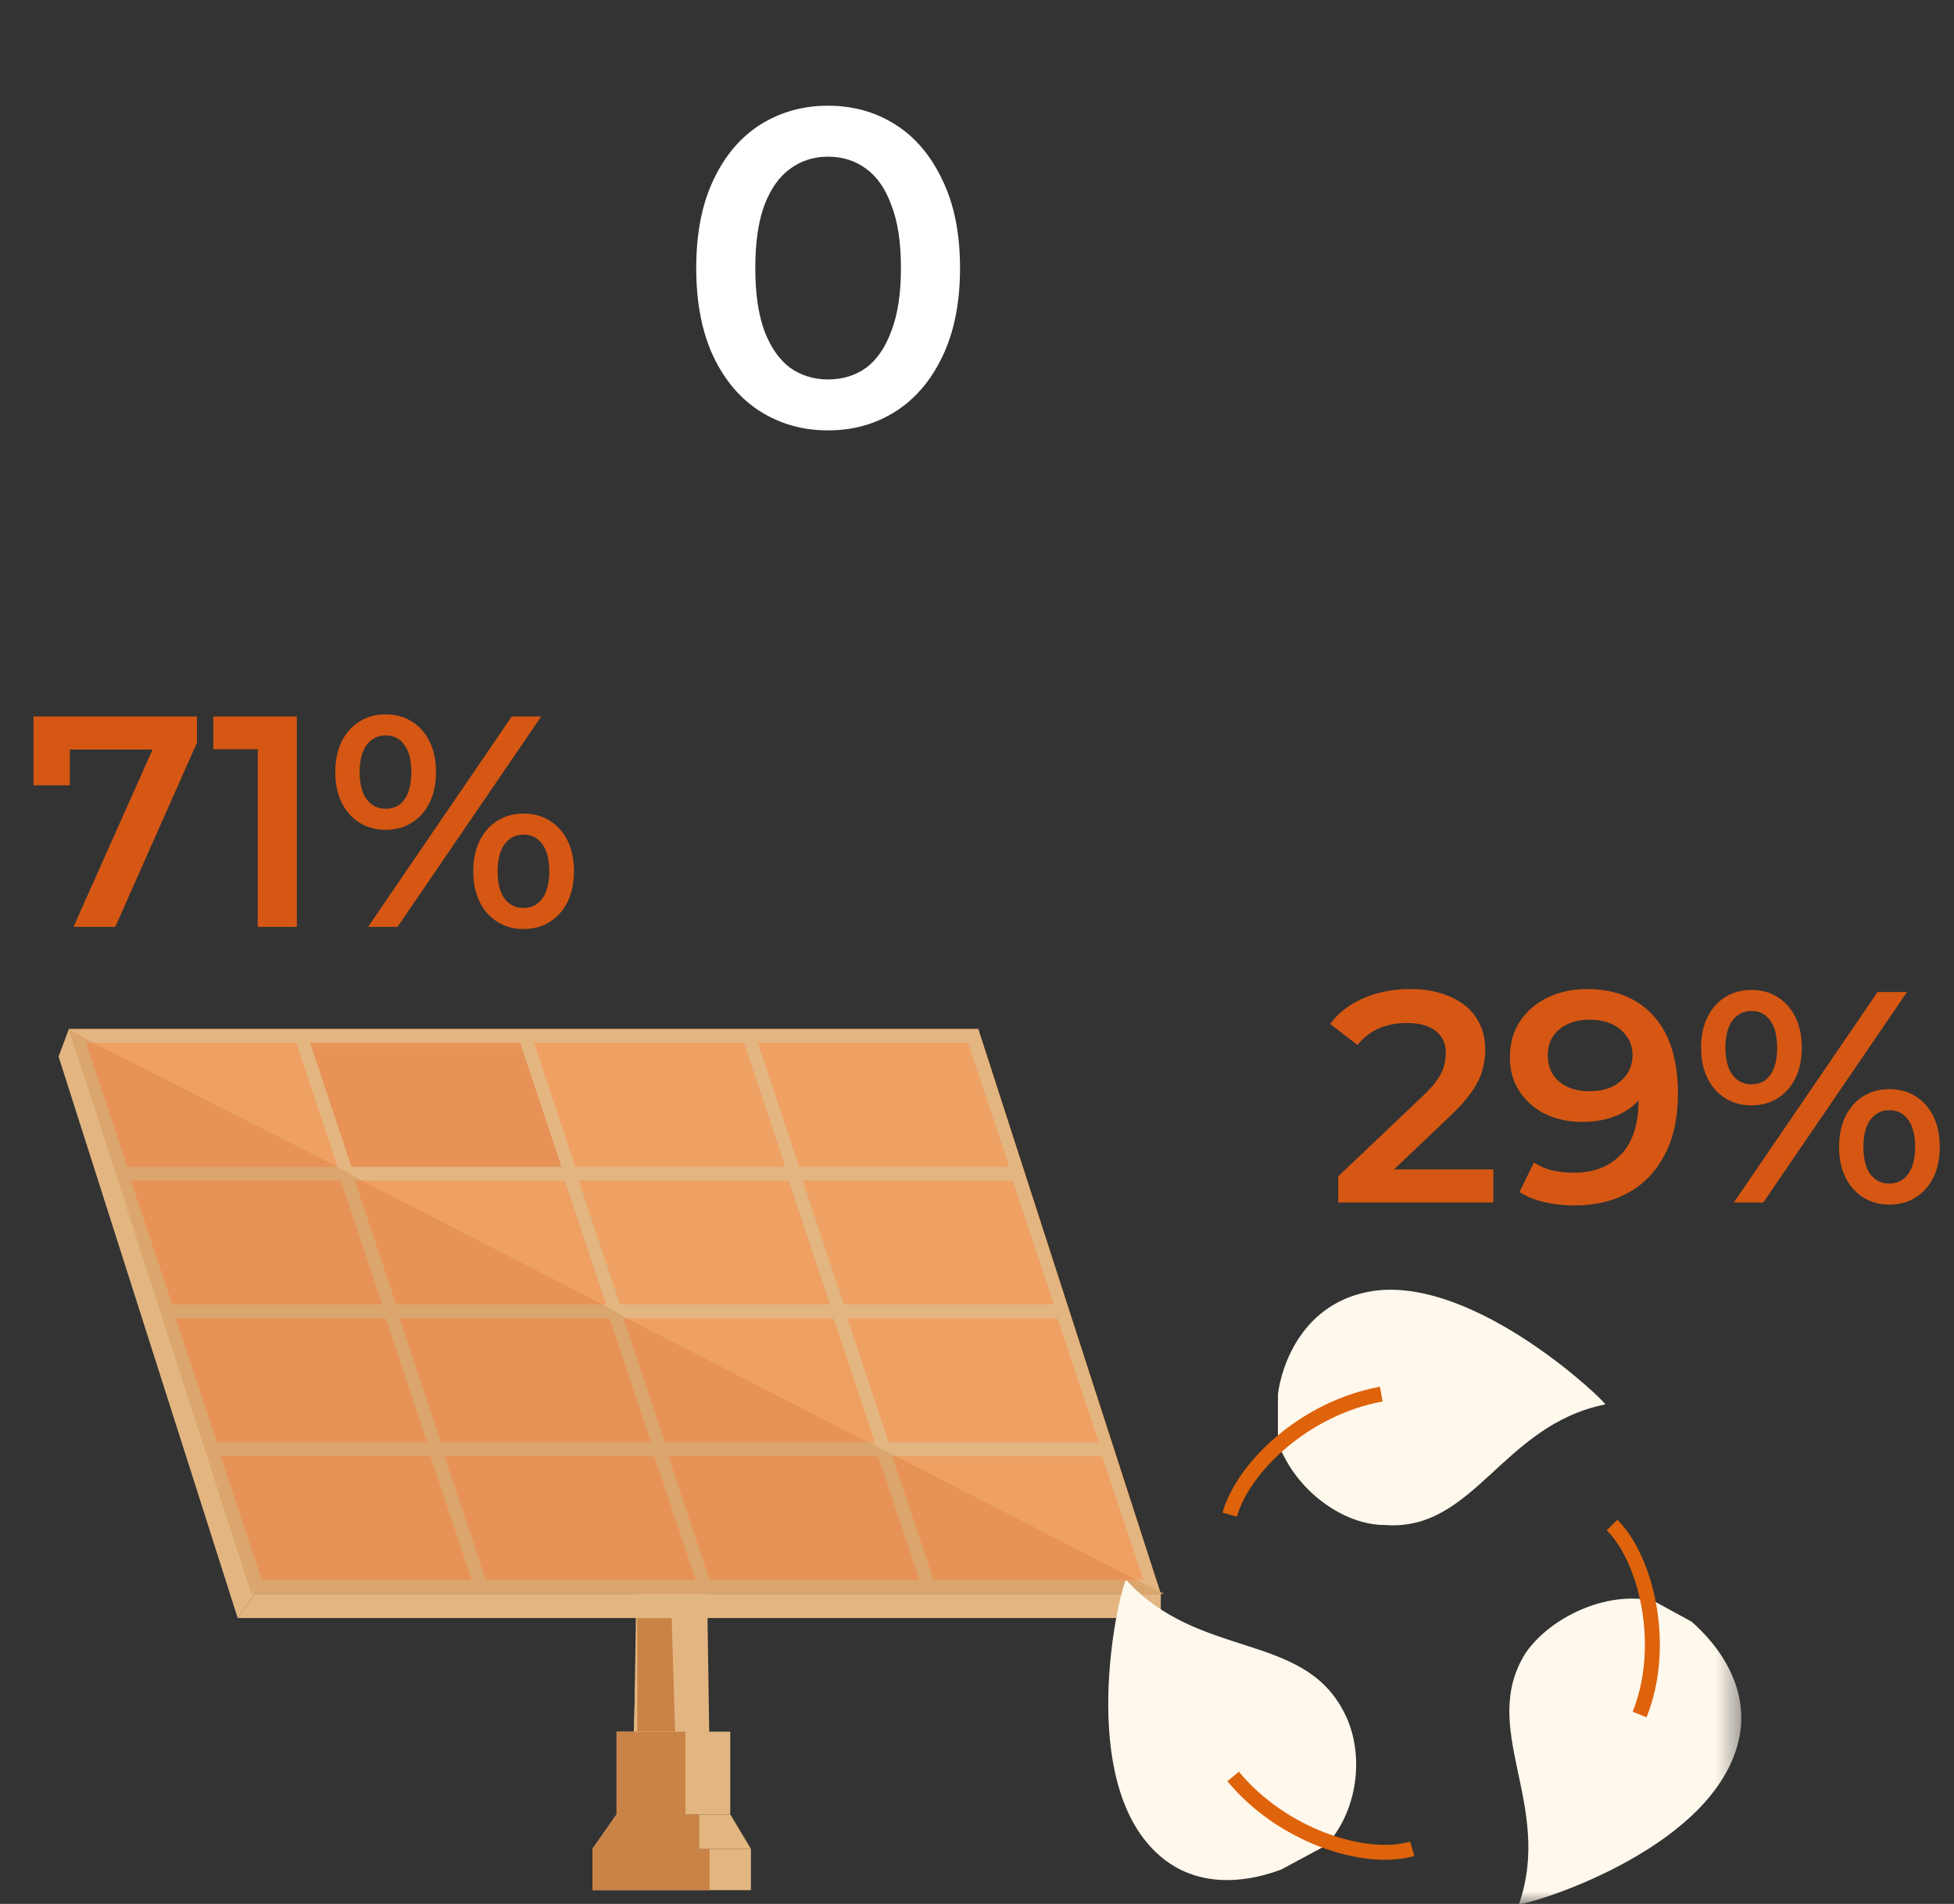 <svg width="78" height="76" viewBox="0 0 78 76" fill="none" xmlns="http://www.w3.org/2000/svg">
<rect x="0" y="0" width="78" height="76" fill="#333333" stroke="none"/>
<g clip-path="url(#clip0_1_1257)">
<path d="M28.188 61.013L28.325 70.088H25.3L25.438 61.013H28.188Z" fill="#E3B681"/>
<path d="M25.438 64.588L25.3 69.125H25.438V64.588Z" fill="#E3B681"/>
<path d="M26.812 64.588H25.438V69.125H26.95L26.812 64.588Z" fill="#CA8347"/>
<path d="M29.15 69.125H24.613V72.425H29.15V69.125Z" fill="#E3B681"/>
<path d="M27.363 69.125H26.95H25.438H24.613V72.425H27.363V69.125Z" fill="#CA8347"/>
<path d="M23.65 73.8H29.975L29.15 72.425H24.613L23.65 73.8Z" fill="#E3B681"/>
<path d="M29.975 73.8H23.65V75.45H29.975V73.8Z" fill="#E3B681"/>
<path d="M27.913 72.425H27.363H24.613L23.65 73.8H27.913V72.425Z" fill="#CA8347"/>
<path d="M28.325 73.8H23.65V75.45H28.325V73.8Z" fill="#CA8347"/>
<path d="M2.75 41.075L10.037 63.625H46.337L39.05 41.075H2.75Z" fill="#AE6117"/>
<path d="M2.75 41.075L10.037 63.625H46.337L39.05 41.075H2.75Z" fill="#AE6117"/>
<path d="M2.75 41.075L10.037 63.625H46.337L39.05 41.075H2.75Z" fill="#E3B681"/>
<path d="M30.25 41.625L31.9 46.575H40.288L38.638 41.625H30.25Z" fill="#EFA164"/>
<path d="M21.312 41.625L22.962 46.575H31.35L29.7 41.625H21.312Z" fill="#EFA164"/>
<mask id="mask0_1_1257" style="mask-type:luminance" maskUnits="userSpaceOnUse" x="2" y="41" width="68" height="35">
<path d="M69.575 41.075H2.338V76H69.575V41.075Z" fill="white"/>
</mask>
<g mask="url(#mask0_1_1257)">
<mask id="mask1_1_1257" style="mask-type:luminance" maskUnits="userSpaceOnUse" x="0" y="32" width="35" height="16">
<path d="M34.788 32H0V47.95H34.788V32Z" fill="white"/>
</mask>
<g mask="url(#mask1_1_1257)">
<path d="M20.762 41.625H12.375L14.025 46.575H22.413L20.762 41.625Z" fill="#E79256"/>
</g>
</g>
<path d="M3.438 41.625L5.088 46.575H13.475L11.825 41.625H3.438Z" fill="#EFA164"/>
<path d="M40.425 47.125H32.038L33.688 52.075H42.075L40.425 47.125Z" fill="#EFA164"/>
<path d="M31.488 47.125H23.1L24.75 52.075H33.138L31.488 47.125Z" fill="#EFA164"/>
<path d="M22.55 47.125H14.162L15.812 52.075H24.2L22.55 47.125Z" fill="#EFA164"/>
<path d="M13.613 47.125H5.225L6.875 52.075H15.262L13.613 47.125Z" fill="#EFA164"/>
<path d="M42.212 52.625H33.825L35.475 57.575H43.862L42.212 52.625Z" fill="#EFA164"/>
<path d="M33.275 52.625H24.887L26.538 57.575H34.925L33.275 52.625Z" fill="#EFA164"/>
<path d="M24.337 52.625H15.95L17.6 57.575H25.988L24.337 52.625Z" fill="#EFA164"/>
<path d="M15.4 52.625H7.013L8.663 57.575H17.05L15.4 52.625Z" fill="#EFA164"/>
<path d="M44 58.125H35.612L37.263 63.075H45.65L44 58.125Z" fill="#EFA164"/>
<path d="M35.062 58.125H26.675L28.325 63.075H36.712L35.062 58.125Z" fill="#EFA164"/>
<path d="M26.125 58.125H17.738L19.387 63.075H27.775L26.125 58.125Z" fill="#EFA164"/>
<path d="M17.188 58.125H8.8L10.45 63.075H18.837L17.188 58.125Z" fill="#EFA164"/>
<path d="M10.175 63.625L9.487 64.588H46.337V63.625H10.175Z" fill="#E3B681"/>
<path d="M2.75 41.075L2.338 42.175L9.488 64.588L10.175 63.625L2.75 41.075Z" fill="#E3B681"/>
<path d="M8.8 58.125H17.188L18.837 63.075H10.45L8.8 58.125ZM17.738 58.125H26.125L27.775 63.075H19.387L17.738 58.125ZM26.675 58.125H35.062L36.712 63.075H28.325L26.675 58.125ZM7.013 52.625H15.4L17.05 57.575H8.662L7.013 52.625ZM15.95 52.625H24.337L25.988 57.575H17.6L15.95 52.625ZM5.225 47.125H13.613L15.262 52.075H6.875L5.225 47.125ZM2.75 41.075L10.175 63.625H46.475L45.375 63.075H37.263L35.612 58.125H35.75L34.925 57.712L34.788 57.575H26.538L24.887 52.625H25.025L24.062 52.075H15.812L14.162 47.125H14.438L13.475 46.575H5.088L3.438 41.625H3.712L2.75 41.075Z" fill="#DAA66D"/>
<path d="M3.438 41.625L5.088 46.575H13.475L3.712 41.625H3.438Z" fill="#E79256"/>
<path d="M14.438 47.125H14.162L15.812 52.075H24.062L14.438 47.125Z" fill="#E79256"/>
<path d="M13.613 47.125H5.225L6.875 52.075H15.262L13.613 47.125Z" fill="#E79256"/>
<path d="M25.025 52.625H24.887L26.538 57.575H34.65L25.025 52.625Z" fill="#E79256"/>
<path d="M24.337 52.625H15.95L17.6 57.575H25.988L24.337 52.625Z" fill="#E79256"/>
<path d="M15.4 52.625H7.013L8.663 57.575H17.05L15.4 52.625Z" fill="#E79256"/>
<path d="M35.75 58.125H35.612L37.263 63.075H45.375L35.75 58.125Z" fill="#E79256"/>
<path d="M35.062 58.125H26.675L28.325 63.075H36.712L35.062 58.125Z" fill="#E79256"/>
<path d="M26.125 58.125H17.738L19.387 63.075H27.775L26.125 58.125Z" fill="#E79256"/>
<path d="M17.188 58.125H8.8L10.45 63.075H18.837L17.188 58.125Z" fill="#E79256"/>
<path d="M2.75 41.075L10.037 63.625H10.175L2.75 41.075Z" fill="#DAA66D"/>
<mask id="mask2_1_1257" style="mask-type:luminance" maskUnits="userSpaceOnUse" x="2" y="41" width="68" height="35">
<path d="M69.575 41.075H2.338V76H69.575V41.075Z" fill="white"/>
</mask>
<g mask="url(#mask2_1_1257)">
<path d="M51.013 57.575C51.7 59.5 53.625 60.875 55.275 60.875C58.85 61.15 59.95 56.888 64.075 56.062C64.213 56.062 58.987 50.975 54.862 51.525C51.975 51.938 51.15 54.55 51.013 55.65" fill="#FFF8EC"/>
</g>
<mask id="mask3_1_1257" style="mask-type:luminance" maskUnits="userSpaceOnUse" x="2" y="41" width="68" height="35">
<path d="M69.575 41.075H2.338V76H69.575V41.075Z" fill="white"/>
</mask>
<g mask="url(#mask3_1_1257)">
<path d="M52.938 73.662C54.312 72.15 54.45 69.812 53.625 68.3C51.975 65.138 47.85 66.237 44.962 63.075C44.825 62.938 43.038 69.95 45.65 73.388C47.438 75.725 50.05 75.037 51.15 74.625" fill="#FFF8EC"/>
</g>
<mask id="mask4_1_1257" style="mask-type:luminance" maskUnits="userSpaceOnUse" x="2" y="41" width="68" height="35">
<path d="M69.575 41.075H2.338V76H69.575V41.075Z" fill="white"/>
</mask>
<g mask="url(#mask4_1_1257)">
<path d="M66 63.9C64.075 63.487 61.875 64.588 60.913 65.963C58.987 68.987 62.013 72.013 60.638 76C60.638 76.138 67.513 74.213 69.162 70.225C70.263 67.612 68.475 65.55 67.513 64.725" fill="#FFF8EC"/>
</g>
<mask id="mask5_1_1257" style="mask-type:luminance" maskUnits="userSpaceOnUse" x="2" y="41" width="68" height="35">
<path d="M69.575 41.075H2.338V76H69.575V41.075Z" fill="white"/>
</mask>
<g mask="url(#mask5_1_1257)">
<path d="M49.087 60.462C49.638 58.538 52.112 56.2 55.138 55.65M64.35 60.875C65.725 62.25 66.55 65.688 65.45 68.438M56.375 73.8C54.45 74.35 51.15 73.25 49.225 70.912" stroke="#DE630B" stroke-width="0.597" stroke-miterlimit="10"/>
</g>
</g>
<path d="M2.932 37L6.4 29.224L6.808 29.92H2.044L2.788 29.164V31.348H1.336V28.6H7.864V29.644L4.6 37H2.932ZM10.29 37V29.2L10.974 29.908H8.514V28.6H11.85V37H10.29ZM14.692 37L20.428 28.6H21.604L15.868 37H14.692ZM15.388 33.124C14.996 33.124 14.648 33.028 14.344 32.836C14.04 32.644 13.804 32.376 13.636 32.032C13.468 31.688 13.384 31.284 13.384 30.82C13.384 30.356 13.468 29.952 13.636 29.608C13.804 29.264 14.04 28.996 14.344 28.804C14.648 28.612 14.996 28.516 15.388 28.516C15.796 28.516 16.148 28.612 16.444 28.804C16.748 28.996 16.984 29.264 17.152 29.608C17.32 29.952 17.404 30.356 17.404 30.82C17.404 31.284 17.32 31.688 17.152 32.032C16.984 32.376 16.748 32.644 16.444 32.836C16.148 33.028 15.796 33.124 15.388 33.124ZM15.4 32.284C15.72 32.284 15.968 32.16 16.144 31.912C16.328 31.656 16.42 31.292 16.42 30.82C16.42 30.348 16.328 29.988 16.144 29.74C15.968 29.484 15.72 29.356 15.4 29.356C15.08 29.356 14.824 29.484 14.632 29.74C14.448 29.996 14.356 30.356 14.356 30.82C14.356 31.284 14.448 31.644 14.632 31.9C14.824 32.156 15.08 32.284 15.4 32.284ZM20.896 37.084C20.504 37.084 20.156 36.988 19.852 36.796C19.548 36.604 19.312 36.336 19.144 35.992C18.976 35.648 18.892 35.244 18.892 34.78C18.892 34.316 18.976 33.912 19.144 33.568C19.312 33.224 19.548 32.956 19.852 32.764C20.156 32.572 20.504 32.476 20.896 32.476C21.304 32.476 21.656 32.572 21.952 32.764C22.256 32.956 22.492 33.224 22.66 33.568C22.828 33.912 22.912 34.316 22.912 34.78C22.912 35.244 22.828 35.648 22.66 35.992C22.492 36.336 22.256 36.604 21.952 36.796C21.656 36.988 21.304 37.084 20.896 37.084ZM20.896 36.244C21.216 36.244 21.468 36.116 21.652 35.86C21.836 35.604 21.928 35.244 21.928 34.78C21.928 34.316 21.836 33.956 21.652 33.7C21.468 33.444 21.216 33.316 20.896 33.316C20.584 33.316 20.332 33.444 20.14 33.7C19.956 33.948 19.864 34.308 19.864 34.78C19.864 35.252 19.956 35.616 20.14 35.872C20.332 36.12 20.584 36.244 20.896 36.244Z" fill="#D55713"/>
<path d="M33.048 17.18C32.052 17.18 31.152 16.928 30.348 16.424C29.556 15.92 28.932 15.188 28.476 14.228C28.02 13.256 27.792 12.08 27.792 10.7C27.792 9.32 28.02 8.15 28.476 7.19C28.932 6.218 29.556 5.48 30.348 4.976C31.152 4.472 32.052 4.22 33.048 4.22C34.056 4.22 34.956 4.472 35.748 4.976C36.54 5.48 37.164 6.218 37.62 7.19C38.088 8.15 38.322 9.32 38.322 10.7C38.322 12.08 38.088 13.256 37.62 14.228C37.164 15.188 36.54 15.92 35.748 16.424C34.956 16.928 34.056 17.18 33.048 17.18ZM33.048 15.146C33.636 15.146 34.146 14.99 34.578 14.678C35.01 14.354 35.346 13.862 35.586 13.202C35.838 12.542 35.964 11.708 35.964 10.7C35.964 9.68 35.838 8.846 35.586 8.198C35.346 7.538 35.01 7.052 34.578 6.74C34.146 6.416 33.636 6.254 33.048 6.254C32.484 6.254 31.98 6.416 31.536 6.74C31.104 7.052 30.762 7.538 30.51 8.198C30.27 8.846 30.15 9.68 30.15 10.7C30.15 11.708 30.27 12.542 30.51 13.202C30.762 13.862 31.104 14.354 31.536 14.678C31.98 14.99 32.484 15.146 33.048 15.146Z" fill="white"/>
<path d="M53.42 48V46.956L56.756 43.788C57.036 43.524 57.244 43.292 57.38 43.092C57.516 42.892 57.604 42.708 57.644 42.54C57.692 42.364 57.716 42.2 57.716 42.048C57.716 41.664 57.584 41.368 57.32 41.16C57.056 40.944 56.668 40.836 56.156 40.836C55.748 40.836 55.376 40.908 55.04 41.052C54.712 41.196 54.428 41.416 54.188 41.712L53.096 40.872C53.424 40.432 53.864 40.092 54.416 39.852C54.976 39.604 55.6 39.48 56.288 39.48C56.896 39.48 57.424 39.58 57.872 39.78C58.328 39.972 58.676 40.248 58.916 40.608C59.164 40.968 59.288 41.396 59.288 41.892C59.288 42.164 59.252 42.436 59.18 42.708C59.108 42.972 58.972 43.252 58.772 43.548C58.572 43.844 58.28 44.176 57.896 44.544L55.028 47.268L54.704 46.68H59.612V48H53.42ZM63.344 39.48C64.112 39.48 64.764 39.644 65.3 39.972C65.844 40.292 66.26 40.76 66.548 41.376C66.836 41.992 66.98 42.752 66.98 43.656C66.98 44.616 66.804 45.428 66.452 46.092C66.108 46.756 65.628 47.26 65.012 47.604C64.396 47.948 63.68 48.12 62.864 48.12C62.44 48.12 62.036 48.076 61.652 47.988C61.268 47.9 60.936 47.764 60.656 47.58L61.232 46.404C61.464 46.556 61.716 46.664 61.988 46.728C62.26 46.784 62.54 46.812 62.828 46.812C63.62 46.812 64.248 46.568 64.712 46.08C65.176 45.592 65.408 44.872 65.408 43.92C65.408 43.768 65.404 43.592 65.396 43.392C65.388 43.184 65.36 42.976 65.312 42.768L65.792 43.296C65.656 43.624 65.46 43.9 65.204 44.124C64.948 44.34 64.648 44.504 64.304 44.616C63.96 44.728 63.58 44.784 63.164 44.784C62.62 44.784 62.128 44.68 61.688 44.472C61.256 44.256 60.912 43.956 60.656 43.572C60.4 43.18 60.272 42.724 60.272 42.204C60.272 41.644 60.408 41.164 60.68 40.764C60.952 40.356 61.32 40.04 61.784 39.816C62.256 39.592 62.776 39.48 63.344 39.48ZM63.428 40.704C63.108 40.704 62.824 40.764 62.576 40.884C62.328 40.996 62.132 41.16 61.988 41.376C61.852 41.584 61.784 41.836 61.784 42.132C61.784 42.572 61.936 42.92 62.24 43.176C62.544 43.432 62.952 43.56 63.464 43.56C63.8 43.56 64.096 43.5 64.352 43.38C64.608 43.252 64.808 43.08 64.952 42.864C65.096 42.64 65.168 42.392 65.168 42.12C65.168 41.856 65.1 41.62 64.964 41.412C64.828 41.196 64.632 41.024 64.376 40.896C64.12 40.768 63.804 40.704 63.428 40.704ZM69.212 48L74.948 39.6H76.124L70.388 48H69.212ZM69.908 44.124C69.516 44.124 69.168 44.028 68.864 43.836C68.56 43.644 68.324 43.376 68.156 43.032C67.988 42.688 67.904 42.284 67.904 41.82C67.904 41.356 67.988 40.952 68.156 40.608C68.324 40.264 68.56 39.996 68.864 39.804C69.168 39.612 69.516 39.516 69.908 39.516C70.316 39.516 70.668 39.612 70.964 39.804C71.268 39.996 71.504 40.264 71.672 40.608C71.84 40.952 71.924 41.356 71.924 41.82C71.924 42.284 71.84 42.688 71.672 43.032C71.504 43.376 71.268 43.644 70.964 43.836C70.668 44.028 70.316 44.124 69.908 44.124ZM69.92 43.284C70.24 43.284 70.488 43.16 70.664 42.912C70.848 42.656 70.94 42.292 70.94 41.82C70.94 41.348 70.848 40.988 70.664 40.74C70.488 40.484 70.24 40.356 69.92 40.356C69.6 40.356 69.344 40.484 69.152 40.74C68.968 40.996 68.876 41.356 68.876 41.82C68.876 42.284 68.968 42.644 69.152 42.9C69.344 43.156 69.6 43.284 69.92 43.284ZM75.416 48.084C75.024 48.084 74.676 47.988 74.372 47.796C74.068 47.604 73.832 47.336 73.664 46.992C73.496 46.648 73.412 46.244 73.412 45.78C73.412 45.316 73.496 44.912 73.664 44.568C73.832 44.224 74.068 43.956 74.372 43.764C74.676 43.572 75.024 43.476 75.416 43.476C75.824 43.476 76.176 43.572 76.472 43.764C76.776 43.956 77.012 44.224 77.18 44.568C77.348 44.912 77.432 45.316 77.432 45.78C77.432 46.244 77.348 46.648 77.18 46.992C77.012 47.336 76.776 47.604 76.472 47.796C76.176 47.988 75.824 48.084 75.416 48.084ZM75.416 47.244C75.736 47.244 75.988 47.116 76.172 46.86C76.356 46.604 76.448 46.244 76.448 45.78C76.448 45.316 76.356 44.956 76.172 44.7C75.988 44.444 75.736 44.316 75.416 44.316C75.104 44.316 74.852 44.444 74.66 44.7C74.476 44.948 74.384 45.308 74.384 45.78C74.384 46.252 74.476 46.616 74.66 46.872C74.852 47.12 75.104 47.244 75.416 47.244Z" fill="#D55713"/>
<defs>
<clipPath id="clip0_1_1257">
<rect width="69.575" height="44" fill="white" transform="translate(0 32)"/>
</clipPath>
</defs>
</svg>
